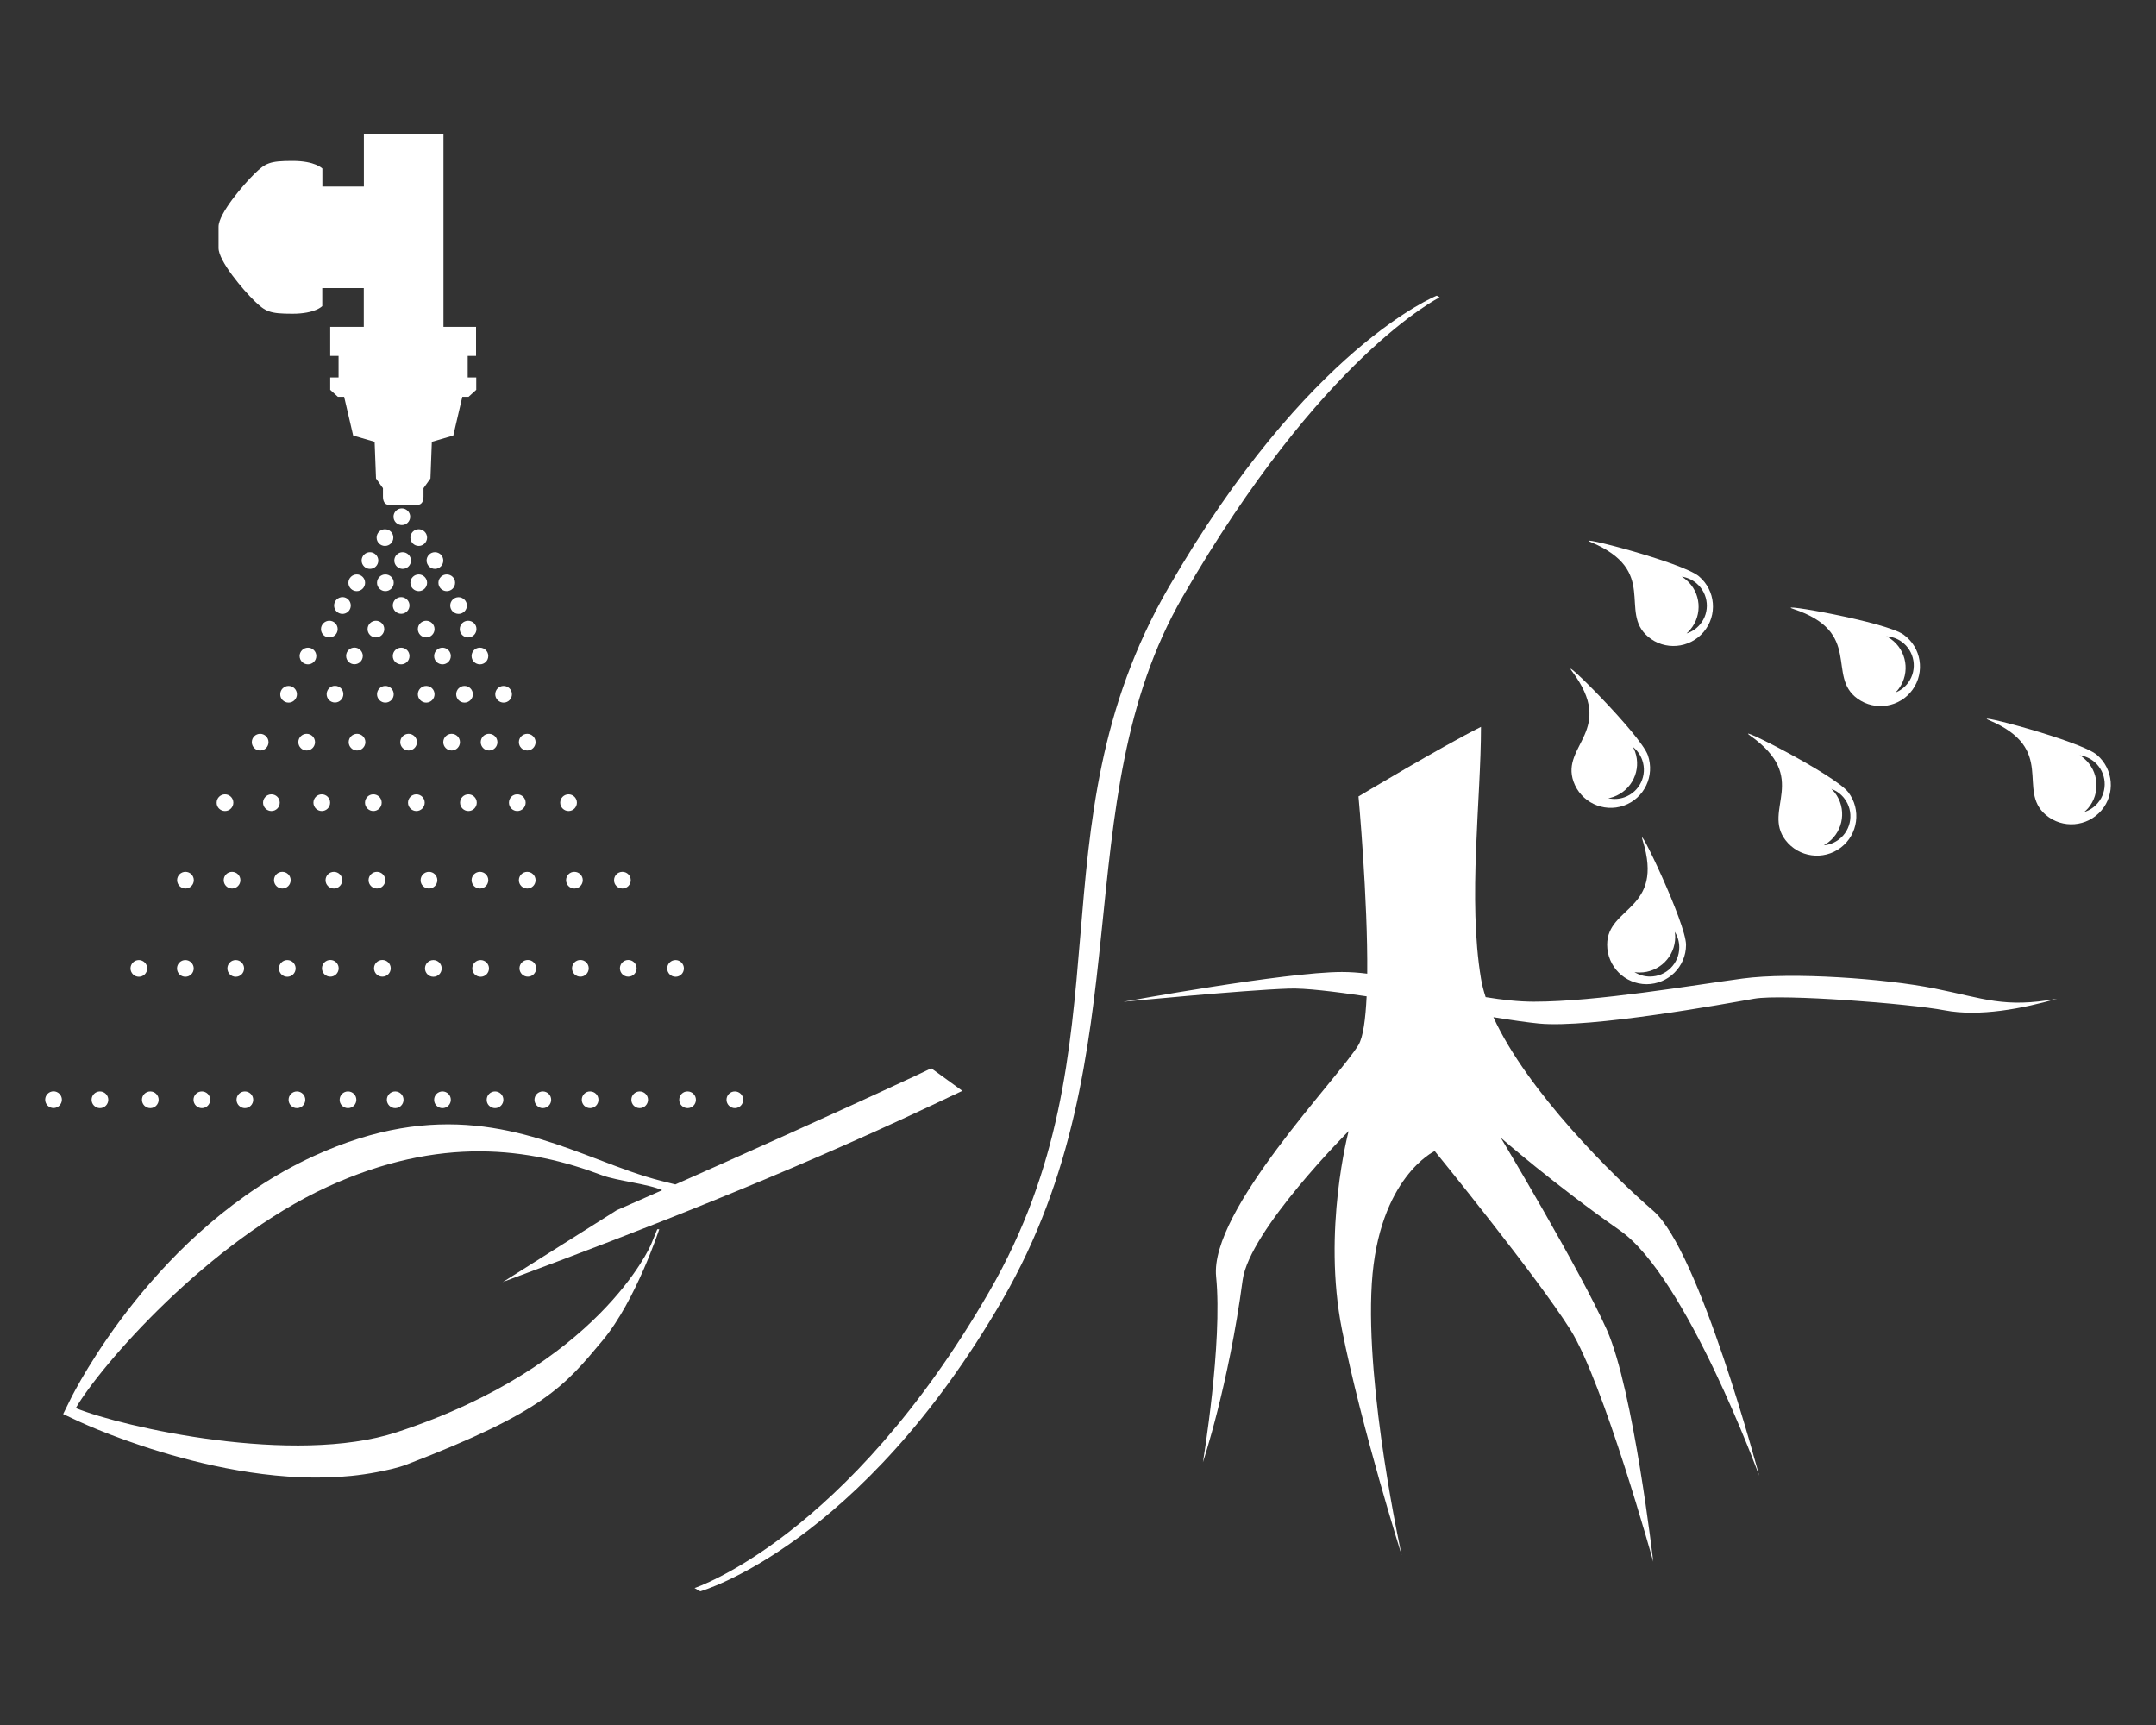 <?xml version="1.0" encoding="utf-8"?>
<!-- Generator: Adobe Illustrator 25.2.0, SVG Export Plug-In . SVG Version: 6.00 Build 0)  -->
<svg version="1.1" id="Layer_1" xmlns="http://www.w3.org/2000/svg" xmlns:xlink="http://www.w3.org/1999/xlink" x="0px" y="0px"
	 viewBox="0 0 250 200" enable-background="new 0 0 250 200" xml:space="preserve">
<rect x="0" y="0" width="250" height="200" fill="#333333" stroke="none"/>
<g>
	<path fill="#FFFFFF" d="M75.489,144.295c-0.058,0.138-6.071,14.089-29.491,21.761c-11.877,3.894-31.726-0.576-37.21-2.799
		c2.822-4.873,15.345-19.308,29.18-25.655c13.064-5.99,23.455-4.527,31.853-1.336c1.67,0.634,5.403,1.002,6.958,1.728
		c-3.272,1.452-5.265,2.316-5.265,2.316l-13.237,8.352l0.173-0.081l1.786-0.668c13.167-4.908,30.471-11.578,47.647-19.688
		l3.709-1.751l-3.606-2.615l-1.716,0.818c-10.506,4.885-21.255,9.677-27.959,12.649l-1.601-0.403
		c-2.385-0.599-4.769-1.509-7.304-2.477c-8.698-3.306-18.547-7.05-33.017-0.415c-18.305,8.398-27.763,27.303-28.167,28.098
		l-0.899,1.82l1.82,0.852c0.829,0.392,19.181,8.836,34.526,5.887c1.187-0.23,2.385-0.472,3.514-0.899
		c15.909-6.117,18.248-9.055,22.706-14.389c3.848-4.62,6.555-12.879,6.555-12.879h-0.23L75.489,144.295z"/>
	<path fill="#FFFFFF" d="M184.48,62.859c7.914,3.329,3.18,8.053,6.613,10.956c1.924,1.636,4.815,1.394,6.451-0.541
		c1.636-1.935,1.394-4.815-0.541-6.451C195.067,65.186,182.153,61.88,184.48,62.859z M196.715,67.628
		c1.428,1.21,1.613,3.352,0.403,4.781c-0.426,0.507-0.968,0.852-1.555,1.037c0.15-0.138,0.3-0.276,0.426-0.438
		c1.463-1.728,1.256-4.332-0.484-5.795c-0.161-0.138-0.323-0.253-0.495-0.357C195.609,66.949,196.208,67.202,196.715,67.628z"/>
	<path fill="#FFFFFF" d="M182.453,90.611c0.841,2.385,3.456,3.629,5.829,2.799c2.385-0.841,3.629-3.456,2.799-5.841
		c-0.841-2.385-10.31-11.774-8.801-9.746C187.429,84.69,180.967,86.372,182.453,90.611z M187.084,92.397
		c2.143-0.76,3.272-3.099,2.511-5.242c-0.069-0.196-0.15-0.38-0.253-0.553c0.484,0.38,0.864,0.899,1.083,1.521
		c0.622,1.763-0.3,3.698-2.074,4.32c-0.622,0.219-1.267,0.242-1.866,0.104C186.692,92.512,186.888,92.466,187.084,92.397z"/>
	<path fill="#FFFFFF" d="M207.935,70.601c8.145,2.696,3.802,7.776,7.454,10.403c2.051,1.475,4.908,1.014,6.382-1.037
		c1.475-2.051,1.014-4.908-1.037-6.382C218.684,72.098,205.539,69.806,207.935,70.601z M220.504,74.402
		c1.521,1.094,1.866,3.214,0.772,4.735c-0.392,0.541-0.899,0.922-1.475,1.152c0.138-0.138,0.276-0.3,0.392-0.461
		c1.325-1.843,0.91-4.412-0.933-5.737c-0.173-0.127-0.346-0.219-0.518-0.311C219.363,73.815,219.974,74.022,220.504,74.402z"/>
	<path fill="#FFFFFF" d="M202.936,85.289c7.004,4.942,1.371,8.548,4.101,12.119c1.532,2.004,4.401,2.396,6.417,0.864
		c2.005-1.532,2.396-4.401,0.864-6.417C212.774,89.839,200.873,83.826,202.936,85.289z M211.99,97.673
		c1.809-1.382,2.154-3.963,0.772-5.76c-0.127-0.161-0.265-0.311-0.403-0.449c0.576,0.219,1.106,0.588,1.509,1.117
		c1.141,1.486,0.852,3.617-0.634,4.746c-0.53,0.403-1.129,0.622-1.751,0.68C211.645,97.903,211.818,97.8,211.99,97.673z"/>
	<path fill="#FFFFFF" d="M243.152,87.524c-1.924-1.636-14.826-5-12.499-4.021c7.891,3.352,3.145,8.064,6.566,10.979
		c1.924,1.636,4.804,1.405,6.451-0.518C245.306,92.051,245.076,89.171,243.152,87.524z M243.244,93.111
		c-0.426,0.507-0.979,0.852-1.567,1.037c0.15-0.127,0.3-0.276,0.438-0.426c1.475-1.728,1.267-4.32-0.461-5.795
		c-0.161-0.138-0.323-0.253-0.495-0.357c0.611,0.092,1.198,0.346,1.705,0.772C244.281,89.551,244.454,91.694,243.244,93.111z"/>
	<path fill="#FFFFFF" d="M186.358,109.527c0,2.523,2.039,4.573,4.562,4.585c2.523,0,4.585-2.039,4.585-4.562
		c0-2.523-5.783-14.538-5.034-12.131C193.028,105.61,186.37,105.034,186.358,109.527z M190.125,112.753
		c2.269,0,4.113-1.832,4.124-4.101c0-0.207-0.023-0.403-0.046-0.611c0.323,0.518,0.518,1.14,0.518,1.797
		c0,1.878-1.521,3.387-3.398,3.387c-0.657,0-1.279-0.196-1.797-0.518C189.71,112.741,189.918,112.753,190.125,112.753z"/>
	<path fill="#FFFFFF" d="M166.935,34.474l-0.334-0.196c0,0-14.976,5.91-31.104,33.846s-4.262,52.993-20.771,81.597
		S80.534,184.12,80.534,184.12l0.668,0.38c0,0,18.559-5.253,35.067-33.846c16.508-28.604,7.062-57.554,20.886-81.493
		C153.284,41.224,166.935,34.474,166.935,34.474z"/>
	<path fill="#FFFFFF" d="M224.328,114.607c-5.76-1.152-16.508-1.924-22.268-1.152s-16.9,2.684-24.192,2.684
		c-1.809,0-3.698-0.219-5.599-0.53c-0.242-0.737-0.426-1.452-0.541-2.154c-1.532-9.216,0-20.736,0-29.18
		c-4.608,2.304-14.204,8.064-14.204,8.064s1.094,11.923,1.014,20.552c-1.014-0.127-1.993-0.196-2.938-0.196
		c-6.532,0-25.344,3.456-25.344,3.456s13.824-1.348,19.204-1.532c1.866-0.069,5.196,0.334,9.009,0.899
		c-0.127,2.65-0.403,4.723-0.945,5.633c-2.304,3.836-17.28,19.204-16.508,26.876c0.772,7.684-1.532,21.508-1.532,21.508
		s2.984-8.917,4.608-21.116c0.772-5.76,12.292-17.28,12.292-17.28s-3.076,11.52-0.772,23.04c2.304,11.52,6.912,26.116,6.912,26.116
		s-4.228-19.204-3.456-31.484c0.772-12.292,7.292-15.356,7.292-15.356s11.9,14.596,15.748,20.736
		c3.836,6.14,9.596,26.876,9.596,26.876s-2.304-19.964-5.38-26.876s-12.292-22.268-12.292-22.268s6.14,5.368,13.824,10.748
		s16.128,28.42,16.128,28.42s-6.912-26.116-12.292-30.724c-4.55-3.905-14.619-13.87-18.524-22.43
		c2.143,0.346,3.986,0.611,5.276,0.737c5.956,0.576,21.692-2.304,24.964-2.88c3.26-0.576,18.052,0.576,22.084,1.348
		c4.032,0.772,9.02-0.196,13.052-1.348C232.392,116.912,230.088,115.76,224.328,114.607z"/>
	<path fill="#FFFFFF" d="M29.5,34.888c1.29,1.244,1.763,1.486,4.412,1.486c2.65,0,3.456-0.887,3.456-0.887v-2.085h4.815v4.493H38.29
		v3.375h0.968v2.488H38.29v1.44l0.887,0.806h0.726l1.048,4.493l2.488,0.726l0.161,4.251l0.806,1.129c0,0,0,0.484,0,0.968
		s0.161,0.968,0.726,0.968h3.249c0.564,0,0.726-0.484,0.726-0.968s0-0.968,0-0.968l0.806-1.129l0.161-4.251l2.488-0.726l1.048-4.493
		h0.726l0.887-0.806v-1.44h-0.991V41.27h0.968v-3.375h-3.779V15.5h-9.228v6.129H37.38v-2.085c0,0-0.806-0.887-3.456-0.887
		s-3.133,0.242-4.412,1.486c-1.279,1.244-4.17,4.62-4.17,6.14v2.465C25.33,30.269,28.222,33.644,29.5,34.888z"/>
	<path fill="#FFFFFF" d="M46.596,58.942c-0.541,0-0.968,0.438-0.968,0.968c0,0.541,0.438,0.968,0.968,0.968
		c0.541,0,0.968-0.438,0.968-0.968C47.564,59.38,47.126,58.942,46.596,58.942z"/>
	<path fill="#FFFFFF" d="M44.638,61.362c-0.541,0-0.968,0.438-0.968,0.968c0,0.541,0.438,0.968,0.968,0.968
		c0.541,0,0.968-0.438,0.968-0.968C45.617,61.799,45.179,61.362,44.638,61.362z"/>
	<path fill="#FFFFFF" d="M48.555,61.362c-0.541,0-0.968,0.438-0.968,0.968c0,0.541,0.438,0.968,0.968,0.968s0.968-0.438,0.968-0.968
		C49.522,61.799,49.084,61.362,48.555,61.362z"/>
	<path fill="#FFFFFF" d="M46.688,64.023c-0.541,0-0.968,0.438-0.968,0.968s0.438,0.968,0.968,0.968c0.541,0,0.968-0.438,0.968-0.968
		S47.218,64.023,46.688,64.023z"/>
	<path fill="#FFFFFF" d="M48.555,66.603c-0.541,0-0.968,0.438-0.968,0.968c0,0.541,0.438,0.968,0.968,0.968s0.968-0.438,0.968-0.968
		C49.522,67.041,49.084,66.603,48.555,66.603z"/>
	<path fill="#FFFFFF" d="M42.898,64.023c-0.541,0-0.968,0.438-0.968,0.968s0.438,0.968,0.968,0.968c0.541,0,0.968-0.438,0.968-0.968
		S43.428,64.023,42.898,64.023z"/>
	<path fill="#FFFFFF" d="M40.398,67.571c0,0.541,0.438,0.968,0.968,0.968c0.541,0,0.968-0.438,0.968-0.968
		c0-0.541-0.438-0.968-0.968-0.968C40.836,66.603,40.398,67.041,40.398,67.571z"/>
	<path fill="#FFFFFF" d="M38.739,70.209c0,0.541,0.438,0.968,0.968,0.968c0.541,0,0.968-0.438,0.968-0.968s-0.426-0.979-0.956-0.979
		C39.177,69.23,38.739,69.668,38.739,70.209z"/>
	<path fill="#FFFFFF" d="M53.174,71.177c0.541,0,0.968-0.438,0.968-0.968c0-0.53-0.438-0.968-0.968-0.968
		c-0.541,0-0.968,0.438-0.968,0.968C52.206,70.739,52.633,71.177,53.174,71.177z"/>
	<path fill="#FFFFFF" d="M46.515,69.23c-0.541,0-0.968,0.438-0.968,0.968s0.438,0.968,0.968,0.968c0.541,0,0.968-0.438,0.968-0.968
		S47.045,69.23,46.515,69.23z"/>
	<path fill="#FFFFFF" d="M37.219,72.939c0,0.541,0.438,0.968,0.968,0.968c0.541,0,0.968-0.438,0.968-0.968
		c0-0.541-0.438-0.968-0.968-0.968C37.657,71.972,37.219,72.409,37.219,72.939z"/>
	<path fill="#FFFFFF" d="M44.557,72.939c0-0.541-0.438-0.968-0.968-0.968s-0.968,0.438-0.968,0.968c0,0.541,0.438,0.968,0.968,0.968
		S44.557,73.481,44.557,72.939z"/>
	<path fill="#FFFFFF" d="M48.451,72.939c0,0.541,0.438,0.968,0.968,0.968c0.541,0,0.968-0.438,0.968-0.968
		c0-0.541-0.438-0.968-0.968-0.968C48.889,71.972,48.451,72.409,48.451,72.939z"/>
	<path fill="#FFFFFF" d="M54.28,71.972c-0.541,0-0.968,0.438-0.968,0.968c0,0.541,0.438,0.968,0.968,0.968
		c0.541,0,0.968-0.438,0.968-0.968C55.259,72.409,54.821,71.972,54.28,71.972z"/>
	<path fill="#FFFFFF" d="M35.71,77.029c0.541,0,0.968-0.438,0.968-0.968c0-0.541-0.438-0.968-0.968-0.968
		c-0.53,0-0.968,0.438-0.968,0.968C34.742,76.591,35.168,77.029,35.71,77.029z"/>
	<path fill="#FFFFFF" d="M41.101,75.082c-0.541,0-0.968,0.438-0.968,0.968c0,0.541,0.438,0.968,0.968,0.968
		c0.541,0,0.968-0.438,0.968-0.968C42.069,75.52,41.631,75.082,41.101,75.082z"/>
	<path fill="#FFFFFF" d="M46.515,77.029c0.541,0,0.968-0.438,0.968-0.968c0-0.541-0.438-0.968-0.968-0.968
		c-0.541,0-0.968,0.438-0.968,0.968C45.536,76.591,45.974,77.029,46.515,77.029z"/>
	<path fill="#FFFFFF" d="M51.308,77.029c0.541,0,0.968-0.438,0.968-0.968c0-0.541-0.438-0.968-0.968-0.968
		c-0.541,0-0.968,0.438-0.968,0.968C50.329,76.591,50.766,77.029,51.308,77.029z"/>
	<path fill="#FFFFFF" d="M54.683,76.061c0,0.541,0.438,0.968,0.968,0.968c0.541,0,0.968-0.438,0.968-0.968
		c0-0.541-0.438-0.968-0.968-0.968C55.121,75.082,54.683,75.52,54.683,76.061z"/>
	<path fill="#FFFFFF" d="M33.463,81.464c0.541,0,0.968-0.438,0.968-0.968c0-0.541-0.438-0.968-0.968-0.968
		c-0.541,0-0.968,0.438-0.968,0.968C32.484,81.026,32.922,81.464,33.463,81.464z"/>
	<path fill="#FFFFFF" d="M38.843,79.517c-0.541,0-0.968,0.438-0.968,0.968c0,0.541,0.438,0.968,0.968,0.968s0.968-0.438,0.968-0.968
		C39.822,79.955,39.385,79.517,38.843,79.517z"/>
	<path fill="#FFFFFF" d="M44.684,81.464c0.541,0,0.968-0.438,0.968-0.968c0-0.541-0.438-0.968-0.968-0.968
		c-0.541,0-0.968,0.438-0.968,0.968C43.716,81.026,44.154,81.464,44.684,81.464z"/>
	<path fill="#FFFFFF" d="M49.419,81.464c0.541,0,0.968-0.438,0.968-0.968c0-0.541-0.438-0.968-0.968-0.968
		c-0.541,0-0.968,0.438-0.968,0.968C48.451,81.026,48.889,81.464,49.419,81.464z"/>
	<path fill="#FFFFFF" d="M54.833,80.496c0-0.541-0.438-0.968-0.968-0.968c-0.541,0-0.968,0.438-0.968,0.968
		c0,0.541,0.438,0.968,0.968,0.968C54.395,81.464,54.833,81.026,54.833,80.496z"/>
	<path fill="#FFFFFF" d="M58.393,81.464c0.541,0,0.968-0.438,0.968-0.968c0-0.541-0.438-0.968-0.968-0.968
		c-0.541,0-0.968,0.438-0.968,0.968C57.425,81.026,57.863,81.464,58.393,81.464z"/>
	<path fill="#FFFFFF" d="M30.168,87.017c0.541,0,0.968-0.438,0.968-0.968c0-0.53-0.438-0.968-0.968-0.968
		c-0.541,0-0.968,0.438-0.968,0.968C29.201,86.579,29.627,87.017,30.168,87.017z"/>
	<path fill="#FFFFFF" d="M36.528,86.049c0-0.541-0.438-0.968-0.968-0.968c-0.541,0-0.968,0.438-0.968,0.968s0.438,0.968,0.968,0.968
		C36.09,87.017,36.528,86.579,36.528,86.049z"/>
	<path fill="#FFFFFF" d="M42.368,86.049c0-0.541-0.438-0.968-0.968-0.968c-0.541,0-0.968,0.438-0.968,0.968s0.438,0.968,0.968,0.968
		C41.93,87.017,42.368,86.579,42.368,86.049z"/>
	<path fill="#FFFFFF" d="M48.347,86.049c0-0.541-0.438-0.968-0.968-0.968c-0.541,0-0.968,0.438-0.968,0.968s0.438,0.968,0.968,0.968
		C47.909,87.017,48.347,86.579,48.347,86.049z"/>
	<path fill="#FFFFFF" d="M53.335,86.049c0-0.541-0.438-0.968-0.968-0.968c-0.541,0-0.968,0.438-0.968,0.968s0.438,0.968,0.968,0.968
		C52.898,87.017,53.335,86.579,53.335,86.049z"/>
	<path fill="#FFFFFF" d="M55.743,86.049c0,0.541,0.438,0.968,0.968,0.968c0.541,0,0.968-0.438,0.968-0.968s-0.438-0.968-0.968-0.968
		C56.181,85.07,55.743,85.508,55.743,86.049z"/>
	<path fill="#FFFFFF" d="M61.135,87.017c0.541,0,0.968-0.438,0.968-0.968c0-0.53-0.438-0.968-0.968-0.968
		c-0.541,0-0.968,0.438-0.968,0.968C60.167,86.579,60.593,87.017,61.135,87.017z"/>
	<path fill="#FFFFFF" d="M26.09,94.033c0.541,0,0.968-0.438,0.968-0.968c0-0.541-0.438-0.968-0.968-0.968
		c-0.541,0-0.968,0.438-0.968,0.968C25.111,93.595,25.549,94.033,26.09,94.033z"/>
	<path fill="#FFFFFF" d="M31.47,94.033c0.541,0,0.968-0.438,0.968-0.968c0-0.541-0.438-0.968-0.968-0.968
		c-0.541,0-0.968,0.438-0.968,0.968S30.94,94.033,31.47,94.033z"/>
	<path fill="#FFFFFF" d="M37.311,94.033c0.541,0,0.968-0.438,0.968-0.968c0-0.541-0.438-0.968-0.968-0.968
		c-0.541,0-0.968,0.438-0.968,0.968C36.343,93.595,36.781,94.033,37.311,94.033z"/>
	<path fill="#FFFFFF" d="M43.29,94.033c0.541,0,0.968-0.438,0.968-0.968c0-0.541-0.438-0.968-0.968-0.968
		c-0.541,0-0.968,0.438-0.968,0.968S42.76,94.033,43.29,94.033z"/>
	<path fill="#FFFFFF" d="M48.278,94.033c0.541,0,0.968-0.438,0.968-0.968c0-0.541-0.438-0.968-0.968-0.968
		c-0.541,0-0.968,0.438-0.968,0.968C47.31,93.595,47.748,94.033,48.278,94.033z"/>
	<path fill="#FFFFFF" d="M54.315,94.033c0.541,0,0.968-0.438,0.968-0.968c0-0.541-0.438-0.968-0.968-0.968
		c-0.541,0-0.968,0.438-0.968,0.968S53.773,94.033,54.315,94.033z"/>
	<path fill="#FFFFFF" d="M59.015,93.065c0,0.541,0.438,0.968,0.968,0.968c0.541,0,0.968-0.438,0.968-0.968
		c0-0.541-0.438-0.968-0.968-0.968C59.441,92.086,59.015,92.523,59.015,93.065z"/>
	<path fill="#FFFFFF" d="M65.927,94.033c0.541,0,0.968-0.438,0.968-0.968c0-0.541-0.438-0.968-0.968-0.968
		c-0.541,0-0.968,0.438-0.968,0.968S65.397,94.033,65.927,94.033z"/>
	<path fill="#FFFFFF" d="M21.505,103.018c0.541,0,0.968-0.438,0.968-0.968c0-0.541-0.438-0.968-0.968-0.968
		c-0.541,0-0.968,0.438-0.968,0.968S20.975,103.018,21.505,103.018z"/>
	<path fill="#FFFFFF" d="M27.876,102.051c0-0.541-0.438-0.968-0.968-0.968c-0.541,0-0.968,0.438-0.968,0.968
		c0,0.541,0.438,0.968,0.968,0.968C27.438,103.018,27.876,102.581,27.876,102.051z"/>
	<path fill="#FFFFFF" d="M32.737,103.018c0.541,0,0.968-0.438,0.968-0.968c0-0.541-0.438-0.968-0.968-0.968
		c-0.541,0-0.968,0.438-0.968,0.968S32.208,103.018,32.737,103.018z"/>
	<path fill="#FFFFFF" d="M39.684,102.051c0-0.541-0.438-0.968-0.968-0.968c-0.541,0-0.968,0.438-0.968,0.968
		c0,0.541,0.438,0.968,0.968,0.968C39.246,103.018,39.684,102.581,39.684,102.051z"/>
	<path fill="#FFFFFF" d="M43.705,103.018c0.541,0,0.968-0.438,0.968-0.968c0-0.541-0.438-0.968-0.968-0.968
		c-0.541,0-0.968,0.438-0.968,0.968S43.175,103.018,43.705,103.018z"/>
	<path fill="#FFFFFF" d="M49.741,103.018c0.541,0,0.968-0.438,0.968-0.968c0-0.541-0.438-0.968-0.968-0.968
		c-0.541,0-0.968,0.438-0.968,0.968C48.762,102.581,49.2,103.018,49.741,103.018z"/>
	<path fill="#FFFFFF" d="M55.651,103.018c0.541,0,0.968-0.438,0.968-0.968c0-0.541-0.438-0.968-0.968-0.968
		c-0.541,0-0.968,0.438-0.968,0.968C54.683,102.581,55.121,103.018,55.651,103.018z"/>
	<path fill="#FFFFFF" d="M62.102,102.051c0-0.541-0.438-0.968-0.968-0.968c-0.541,0-0.968,0.438-0.968,0.968
		c0,0.541,0.438,0.968,0.968,0.968C61.676,103.018,62.102,102.581,62.102,102.051z"/>
	<path fill="#FFFFFF" d="M65.639,102.051c0,0.541,0.438,0.968,0.968,0.968c0.541,0,0.968-0.438,0.968-0.968
		c0-0.541-0.438-0.968-0.968-0.968C66.077,101.071,65.639,101.509,65.639,102.051z"/>
	<path fill="#FFFFFF" d="M72.171,103.018c0.541,0,0.968-0.438,0.968-0.968c0-0.541-0.438-0.968-0.968-0.968
		c-0.541,0-0.968,0.438-0.968,0.968C71.192,102.581,71.629,103.018,72.171,103.018z"/>
	<path fill="#FFFFFF" d="M16.102,113.248c0.541,0,0.968-0.438,0.968-0.968s-0.438-0.968-0.968-0.968
		c-0.541,0-0.968,0.438-0.968,0.968S15.572,113.248,16.102,113.248z"/>
	<path fill="#FFFFFF" d="M21.494,113.248c0.541,0,0.968-0.438,0.968-0.968s-0.438-0.968-0.968-0.968
		c-0.541,0-0.968,0.438-0.968,0.968S20.952,113.248,21.494,113.248z"/>
	<path fill="#FFFFFF" d="M27.335,113.248c0.541,0,0.968-0.438,0.968-0.968s-0.438-0.968-0.968-0.968
		c-0.541,0-0.968,0.438-0.968,0.968S26.793,113.248,27.335,113.248z"/>
	<path fill="#FFFFFF" d="M33.313,113.248c0.541,0,0.968-0.438,0.968-0.968s-0.438-0.968-0.968-0.968
		c-0.541,0-0.968,0.438-0.968,0.968S32.772,113.248,33.313,113.248z"/>
	<circle fill="#FFFFFF" cx="38.302" cy="112.269" r="0.968"/>
	<circle fill="#FFFFFF" cx="44.338" cy="112.269" r="0.968"/>
	<path fill="#FFFFFF" d="M50.248,113.248c0.541,0,0.968-0.438,0.968-0.968s-0.438-0.968-0.968-0.968
		c-0.541,0-0.968,0.438-0.968,0.968S49.718,113.248,50.248,113.248z"/>
	<path fill="#FFFFFF" d="M55.732,113.248c0.541,0,0.968-0.438,0.968-0.968s-0.438-0.968-0.968-0.968
		c-0.541,0-0.968,0.438-0.968,0.968S55.19,113.248,55.732,113.248z"/>
	<path fill="#FFFFFF" d="M61.204,111.301c-0.541,0-0.968,0.438-0.968,0.968s0.438,0.968,0.968,0.968
		c0.541,0,0.968-0.438,0.968-0.968S61.745,111.301,61.204,111.301z"/>
	<circle fill="#FFFFFF" cx="67.298" cy="112.269" r="0.968"/>
	<path fill="#FFFFFF" d="M71.883,112.269c0,0.541,0.438,0.968,0.968,0.968c0.541,0,0.968-0.438,0.968-0.968
		s-0.438-0.968-0.968-0.968C72.309,111.301,71.883,111.739,71.883,112.269z"/>
	<path fill="#FFFFFF" d="M78.334,113.248c0.541,0,0.968-0.438,0.968-0.968s-0.438-0.968-0.968-0.968
		c-0.541,0-0.968,0.438-0.968,0.968S77.793,113.248,78.334,113.248z"/>
	<path fill="#FFFFFF" d="M6.207,126.531c-0.541,0-0.968,0.438-0.968,0.968c0,0.541,0.438,0.968,0.968,0.968s0.968-0.438,0.968-0.968
		C7.174,126.969,6.737,126.531,6.207,126.531z"/>
	<path fill="#FFFFFF" d="M11.587,128.478c0.541,0,0.968-0.438,0.968-0.968c0-0.541-0.438-0.968-0.968-0.968
		c-0.541,0-0.968,0.438-0.968,0.968S11.057,128.478,11.587,128.478z"/>
	<path fill="#FFFFFF" d="M16.46,127.51c0,0.541,0.438,0.968,0.968,0.968c0.53,0,0.968-0.438,0.968-0.968
		c0-0.541-0.438-0.968-0.968-0.968C16.897,126.542,16.46,126.969,16.46,127.51z"/>
	<path fill="#FFFFFF" d="M23.406,128.478c0.541,0,0.968-0.438,0.968-0.968c0-0.541-0.438-0.968-0.968-0.968
		c-0.541,0-0.968,0.438-0.968,0.968S22.876,128.478,23.406,128.478z"/>
	<path fill="#FFFFFF" d="M28.394,128.478c0.541,0,0.968-0.438,0.968-0.968c0-0.541-0.438-0.968-0.968-0.968
		c-0.541,0-0.968,0.438-0.968,0.968C27.427,128.04,27.864,128.478,28.394,128.478z"/>
	<path fill="#FFFFFF" d="M34.431,128.478c0.541,0,0.968-0.438,0.968-0.968c0-0.541-0.438-0.968-0.968-0.968
		c-0.541,0-0.968,0.438-0.968,0.968S33.889,128.478,34.431,128.478z"/>
	<path fill="#FFFFFF" d="M40.352,128.478c0.541,0,0.968-0.438,0.968-0.968c0-0.541-0.438-0.968-0.968-0.968
		c-0.541,0-0.968,0.438-0.968,0.968C39.373,128.04,39.811,128.478,40.352,128.478z"/>
	<path fill="#FFFFFF" d="M45.824,128.478c0.541,0,0.968-0.438,0.968-0.968c0-0.541-0.438-0.968-0.968-0.968
		c-0.53,0-0.968,0.438-0.968,0.968C44.857,128.04,45.294,128.478,45.824,128.478z"/>
	<path fill="#FFFFFF" d="M51.308,128.478c0.541,0,0.968-0.438,0.968-0.968c0-0.541-0.438-0.968-0.968-0.968
		c-0.541,0-0.968,0.438-0.968,0.968C50.329,128.04,50.766,128.478,51.308,128.478z"/>
	<path fill="#FFFFFF" d="M57.402,128.478c0.541,0,0.968-0.438,0.968-0.968c0-0.541-0.438-0.968-0.968-0.968
		c-0.541,0-0.968,0.438-0.968,0.968C56.423,128.04,56.861,128.478,57.402,128.478z"/>
	<path fill="#FFFFFF" d="M62.943,128.478c0.541,0,0.968-0.438,0.968-0.968c0-0.541-0.438-0.968-0.968-0.968
		c-0.541,0-0.968,0.438-0.968,0.968C61.975,128.04,62.413,128.478,62.943,128.478z"/>
	<path fill="#FFFFFF" d="M67.459,127.51c0,0.541,0.438,0.968,0.968,0.968c0.541,0,0.968-0.438,0.968-0.968
		c0-0.541-0.438-0.968-0.968-0.968C67.897,126.531,67.459,126.969,67.459,127.51z"/>
	<path fill="#FFFFFF" d="M73.208,127.51c0,0.541,0.438,0.968,0.968,0.968c0.53,0,0.968-0.438,0.968-0.968
		c0-0.541-0.438-0.968-0.968-0.968C73.645,126.542,73.208,126.969,73.208,127.51z"/>
	<path fill="#FFFFFF" d="M78.76,127.51c0,0.541,0.438,0.968,0.968,0.968c0.541,0,0.968-0.438,0.968-0.968
		c0-0.541-0.438-0.968-0.968-0.968C79.198,126.531,78.76,126.969,78.76,127.51z"/>
	<path fill="#FFFFFF" d="M85.212,128.478c0.541,0,0.968-0.438,0.968-0.968c0-0.541-0.438-0.968-0.968-0.968
		c-0.541,0-0.968,0.438-0.968,0.968S84.682,128.478,85.212,128.478z"/>
	<path fill="#FFFFFF" d="M51.803,66.603c-0.541,0-0.968,0.438-0.968,0.968c0,0.541,0.438,0.968,0.968,0.968
		c0.541,0,0.968-0.438,0.968-0.968C52.782,67.041,52.345,66.603,51.803,66.603z"/>
	<path fill="#FFFFFF" d="M50.432,64.023c-0.541,0-0.968,0.438-0.968,0.968s0.438,0.968,0.968,0.968c0.541,0,0.968-0.438,0.968-0.968
		S50.974,64.023,50.432,64.023z"/>
	<path fill="#FFFFFF" d="M44.684,66.603c-0.541,0-0.968,0.438-0.968,0.968c0,0.541,0.438,0.968,0.968,0.968
		c0.541,0,0.968-0.438,0.968-0.968C45.663,67.041,45.225,66.603,44.684,66.603z"/>
</g>
</svg>
